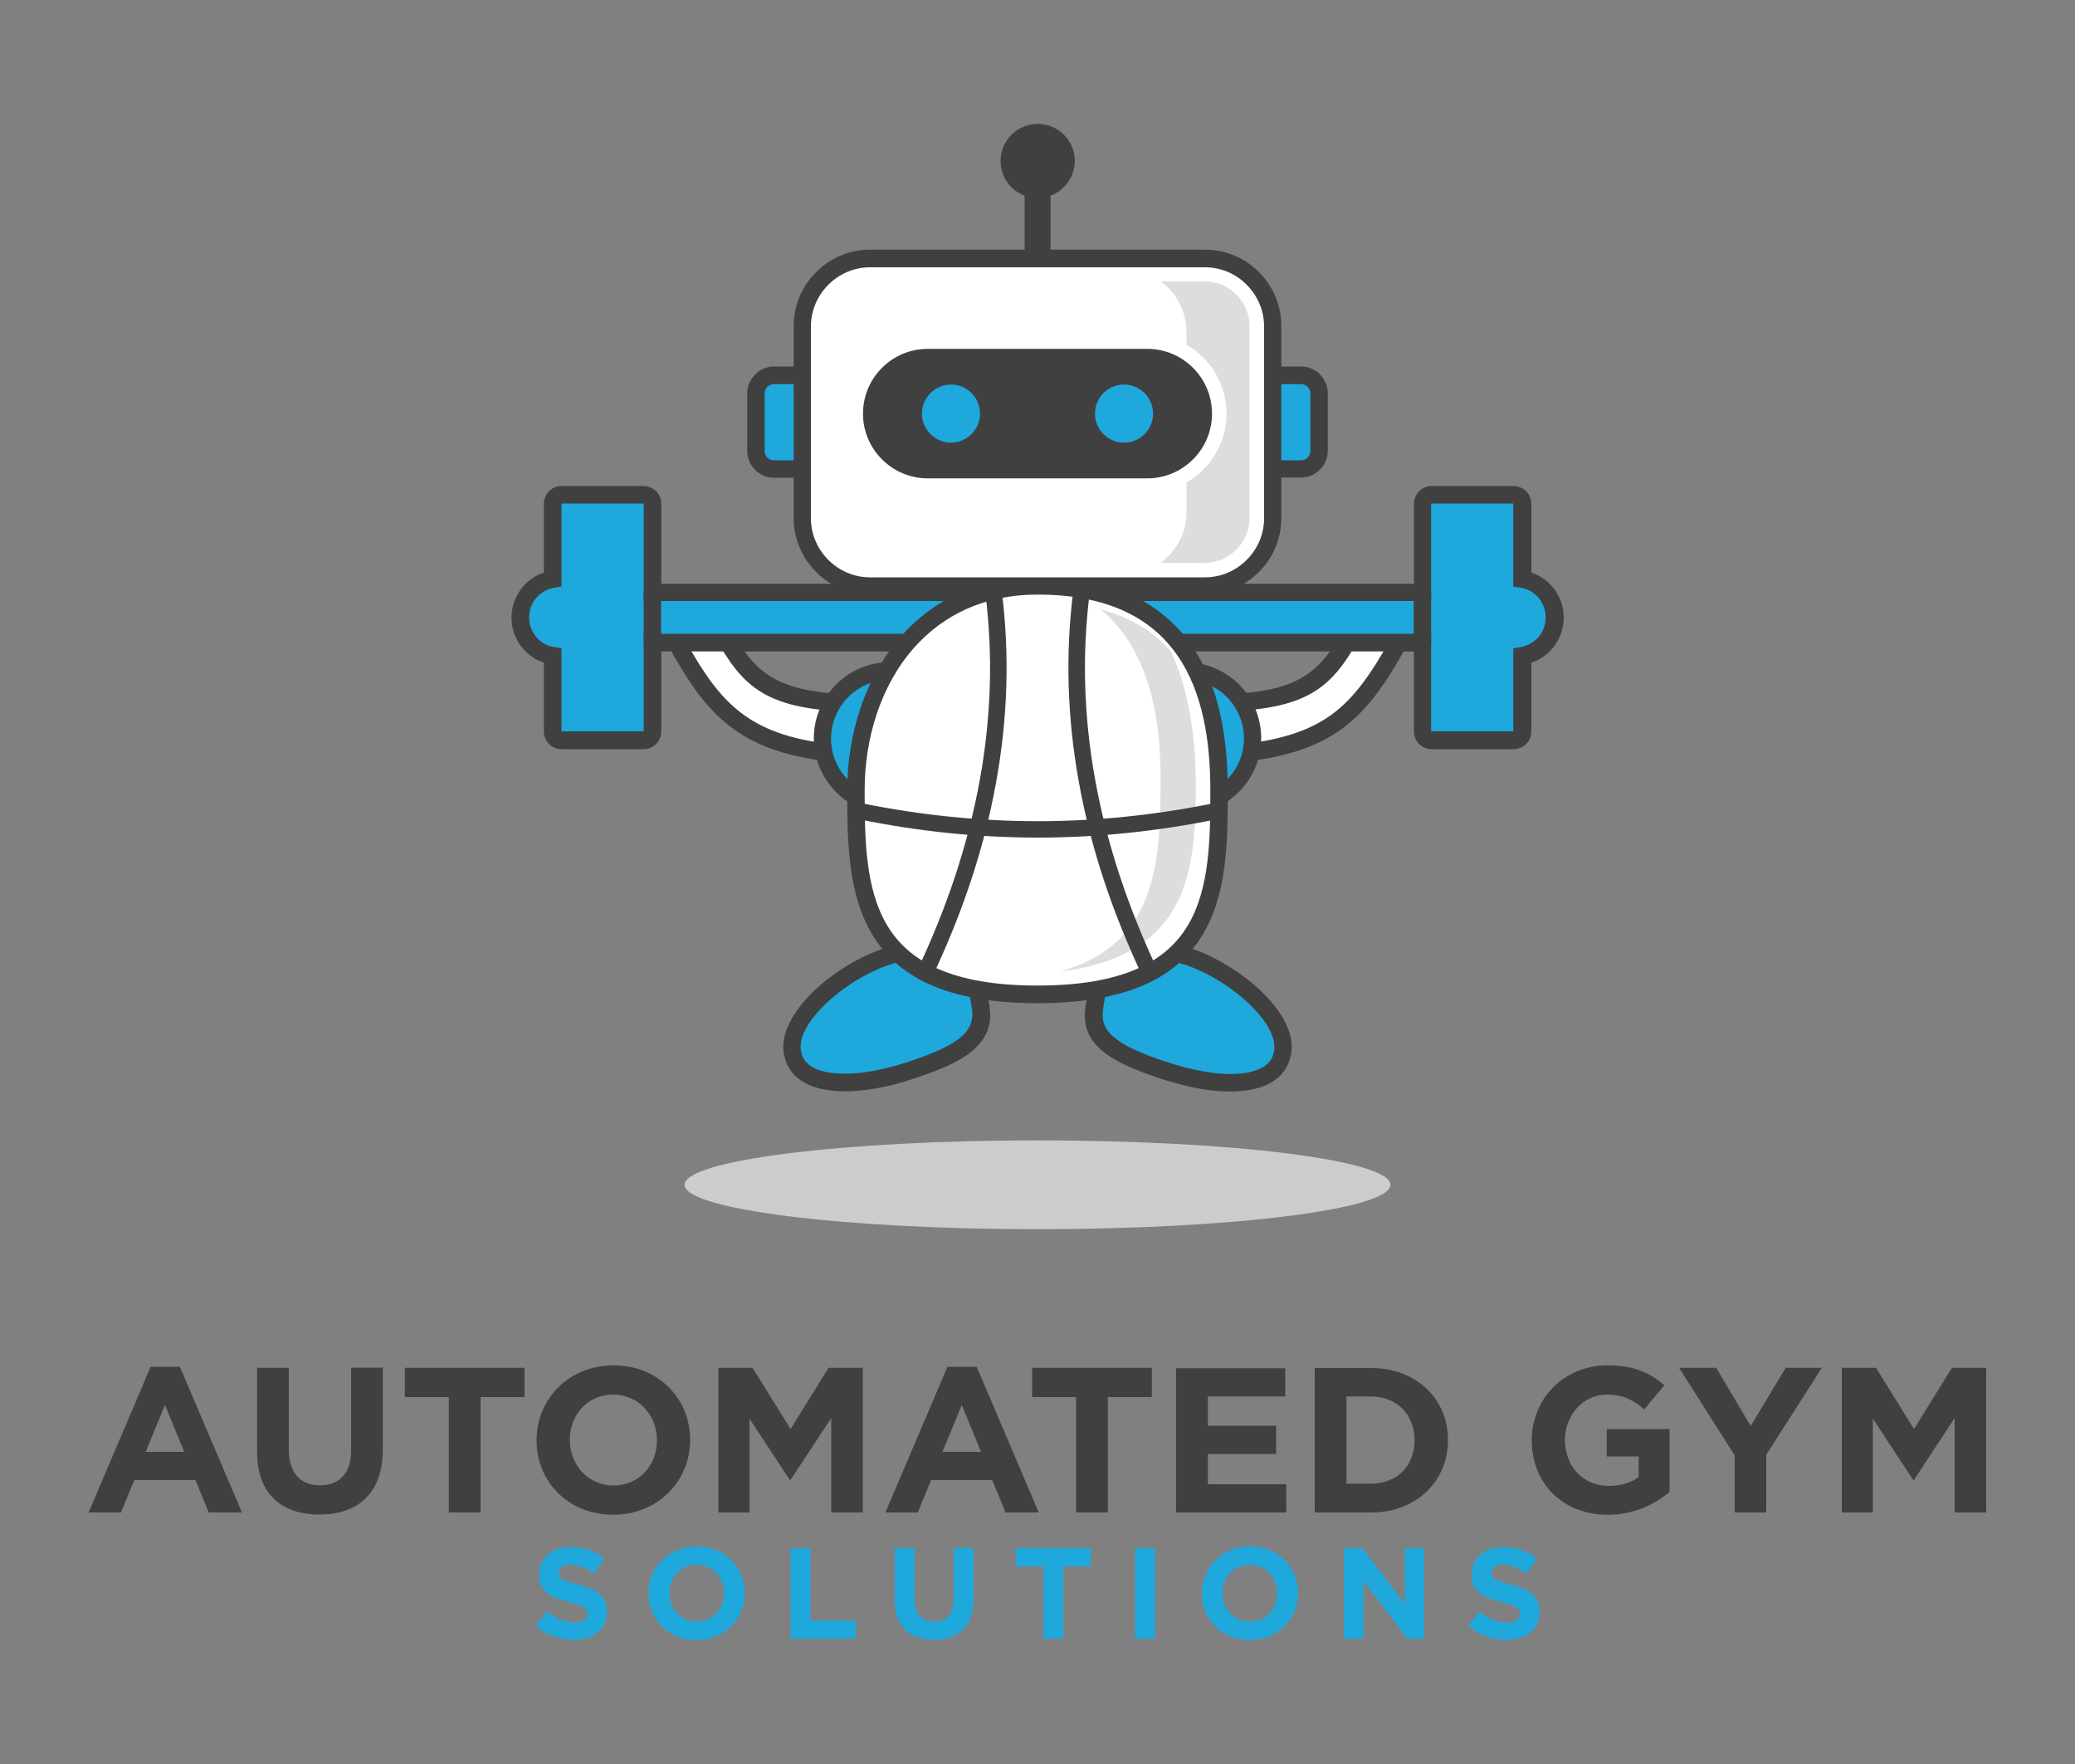 <?xml version="1.0" encoding="utf-8"?>
<!-- Generator: Adobe Illustrator 16.0.0, SVG Export Plug-In . SVG Version: 6.00 Build 0)  -->
<!DOCTYPE svg PUBLIC "-//W3C//DTD SVG 1.1//EN" "http://www.w3.org/Graphics/SVG/1.1/DTD/svg11.dtd">
<svg version="1.1" id="Layer_1" xmlns="http://www.w3.org/2000/svg" xmlns:xlink="http://www.w3.org/1999/xlink" x="0px" y="0px"
	 width="1000px" height="850px" viewBox="0 0 1000 850" enable-background="new 0 0 1000 850" xml:space="preserve">
<rect x="0" y="0" width="1000" height="850" fill="#808080" stroke="none"/>
<g>
	<path fill="#404041" d="M887.6,728.8h15v-45.2l19.4,29.5h0.4l19.6-29.8v45.5h15.2v-69.7h-16.5l-18.3,29.5l-18.3-29.5h-16.5V728.8z
		 M835.9,728.8h15.3V701l26.8-41.9h-17.4l-16.9,28l-16.6-28h-17.9l26.8,42.2V728.8z M774.8,729.9c12.7,0,22.6-5,29.8-11v-30.3h-30.3
		v13.2h15.4v10c-3.9,2.8-8.9,4.2-14.4,4.2c-12.3,0-21.1-9.4-21.1-22.1v-0.2c0-11.8,8.9-21.7,20-21.7c8.1,0,12.8,2.6,18.2,7.1
		l9.7-11.6c-7.3-6.2-14.8-9.6-27.4-9.6c-21.1,0-36.5,16.2-36.5,36v0.2C738.2,714.7,753.1,729.9,774.8,729.9z M648.9,714.9v-42h11.8
		c12.5,0,21,8.7,21,21v0.2c0,12.3-8.5,20.8-21,20.8H648.9z M633.6,728.8h27.2c21.9,0,37-15.2,37-34.8v-0.2c0-19.6-15.1-34.6-37-34.6
		h-27.2V728.8z M566.8,728.8h53.1v-13.6h-37.8v-14.6h32.9v-13.6h-32.9v-14.1h37.3v-13.6h-52.6V728.8z M518.6,728.8h15.3v-55.6h21.2
		v-14.1h-57.7v14.1h21.2V728.8z M454.2,699.6l9.3-22.6l9.3,22.6H454.2z M426.7,728.8h15.6l6.4-15.6h29.5l6.4,15.6h16l-29.9-70.2
		h-14.1L426.7,728.8z M346.2,728.8h15v-45.2l19.4,29.5h0.4l19.6-29.8v45.5h15.2v-69.7h-16.5l-18.3,29.5l-18.3-29.5h-16.5V728.8z
		 M295.7,715.8c-12.3,0-21.1-10-21.1-21.9v-0.2c0-11.9,8.6-21.7,20.9-21.7c12.3,0,21.1,10,21.1,21.9v0.2
		C316.6,706.1,308,715.8,295.7,715.8z M295.5,729.9c21.5,0,37.1-16.2,37.1-36v-0.2c0-19.8-15.4-35.8-36.9-35.8
		c-21.5,0-37.1,16.2-37.1,36v0.2C258.5,713.9,274,729.9,295.5,729.9z M216.3,728.8h15.3v-55.6h21.2v-14.1h-57.7v14.1h21.2V728.8z
		 M153.9,729.8c18.7,0,30.6-10.4,30.6-31.5v-39.3h-15.3V699c0,11-5.7,16.7-15,16.7c-9.4,0-15-5.9-15-17.2v-39.4h-15.3v39.8
		C123.7,719.4,135.2,729.8,153.9,729.8z M70.2,699.6l9.3-22.6l9.3,22.6H70.2z M42.7,728.8h15.6l6.4-15.6h29.5l6.4,15.6h16
		l-29.9-70.2H72.6L42.7,728.8z"/>
	<path fill="#1FA8DC" d="M726,790.2c9.4,0,16-4.9,16-13.5v-0.1c0-7.6-5-10.8-13.8-13.1c-7.5-1.9-9.4-2.9-9.4-5.7v-0.1
		c0-2.1,1.9-3.8,5.6-3.8s7.5,1.6,11.3,4.3l5-7.2c-4.4-3.6-9.9-5.6-16.2-5.6c-8.9,0-15.3,5.2-15.3,13.2v0.1c0,8.7,5.7,11.1,14.5,13.3
		c7.3,1.9,8.8,3.1,8.8,5.6v0.1c0,2.6-2.4,4.1-6.3,4.1c-5,0-9.1-2.1-13-5.3l-5.7,6.8C712.7,787.9,719.4,790.2,726,790.2 M647.6,789.6
		h9.5v-27.8l21.1,27.8h8.2v-43.7H677v26.9l-20.5-26.9h-8.9V789.6z M602.4,781.4c-7.7,0-13.2-6.2-13.2-13.7v-0.1
		c0-7.5,5.4-13.6,13.1-13.6c7.7,0,13.2,6.2,13.2,13.7v0.1C615.5,775.3,610.1,781.4,602.4,781.4z M602.3,790.3
		c13.5,0,23.3-10.2,23.3-22.6v-0.1c0-12.4-9.7-22.5-23.1-22.5c-13.5,0-23.3,10.2-23.3,22.6v0.1C579.1,780.3,588.8,790.3,602.3,790.3
		z M547,789.6h9.6v-43.7H547V789.6z M502.8,789.6h9.6v-34.8h13.3v-8.9h-36.2v8.9h13.3V789.6z M450.1,790.2
		c11.7,0,19.1-6.5,19.1-19.7v-24.6h-9.6v25c0,6.9-3.6,10.5-9.4,10.5c-5.9,0-9.4-3.7-9.4-10.8v-24.7h-9.6v24.9
		C431.2,783.7,438.4,790.2,450.1,790.2z M381,789.6h31.4v-8.7h-21.8v-34.9H381V789.6z M335.8,781.4c-7.7,0-13.2-6.2-13.2-13.7v-0.1
		c0-7.5,5.4-13.6,13.1-13.6c7.7,0,13.2,6.2,13.2,13.7v0.1C348.9,775.3,343.5,781.4,335.8,781.4z M335.6,790.3
		c13.5,0,23.3-10.2,23.3-22.6v-0.1c0-12.4-9.7-22.5-23.1-22.5c-13.5,0-23.3,10.2-23.3,22.6v0.1C312.5,780.3,322.2,790.3,335.6,790.3
		z M276.5,790.2c9.4,0,16-4.9,16-13.5v-0.1c0-7.6-5-10.8-13.8-13.1c-7.5-1.9-9.4-2.9-9.4-5.7v-0.1c0-2.1,1.9-3.8,5.6-3.8
		s7.5,1.6,11.4,4.3l5-7.2c-4.4-3.6-9.9-5.6-16.2-5.6c-8.9,0-15.3,5.2-15.3,13.2v0.1c0,8.7,5.7,11.1,14.5,13.3
		c7.3,1.9,8.8,3.1,8.8,5.6v0.1c0,2.6-2.4,4.1-6.3,4.1c-5,0-9.1-2.1-13-5.3l-5.7,6.8C263.2,787.9,269.9,790.2,276.5,790.2z"/>
	<path id="XMLID_187_" fill="#FFFFFF" d="M678.3,301.8c-20,37-32.8,55.9-79.5,61.1l-2.1-24.5c40.3-2.5,46.3-17.4,62.3-47
		L678.3,301.8z"/>
	<path fill="#404041" d="M645.8,341.1c10.2-8.9,17.9-21.3,26.8-37.6l-11.8-6.4l-0.2,0.3l0,0c-14.6,27.3-22.3,41.6-59.3,44.8
		l1.3,15.9C622.6,355.4,635.7,349.9,645.8,341.1 M682,303.8c-10.2,18.9-18.6,33.2-30.7,43.7c-12.2,10.6-27.8,16.9-52.1,19.6
		l-4.3,0.5l-0.4-4.3l-2.1-24.5l-0.4-4.3l4.3-0.3c36-2.2,43-15.2,56.7-40.7v0l2.2-4.1l2-3.7l3.7,2l19.2,10.4l3.7,2L682,303.8z"/>
	<path id="XMLID_184_" fill="#FFFFFF" d="M321.7,301.8c20,37,32.8,55.9,79.5,61.1l2.1-24.5c-40.3-2.5-46.3-17.4-62.3-47L321.7,301.8
		z"/>
	<path fill="#404041" d="M348.7,347.5c-12.1-10.5-20.5-24.8-30.7-43.7l-2-3.7l3.7-2l19.2-10.4l3.7-2l2,3.7l2.2,4.1v0
		c13.7,25.6,20.6,38.5,56.7,40.7l4.3,0.3l-0.4,4.3l-2,24.5l-0.4,4.3l-4.3-0.5C376.5,364.4,360.9,358,348.7,347.5 M327.4,303.5
		c8.9,16.3,16.5,28.7,26.8,37.6c10.2,8.8,23.2,14.4,43.2,17.1l1.3-15.9c-37-3.2-44.7-17.6-59.3-44.8l0,0l-0.2-0.3L327.4,303.5z"/>
	<path id="XMLID_181_" fill-rule="evenodd" clip-rule="evenodd" fill="#1FA8DC" d="M435.1,458.9c23.1-4.1,35,5.4,37.6,27.6
		c1.7,14.8-11.5,22.2-36.4,30.1c-24.9,8-52.4,8.1-54.5-10.3C379.6,487.9,412,463,435.1,458.9"/>
	<path fill="#404041" d="M459.1,466.2c-5.2-3.9-12.9-5-23.3-3.2c-11.4,2-25.3,9.5-35.7,18.7l0,0c-8.9,7.9-15,16.8-14.2,24
		c0.1,0.9,0.3,1.7,0.5,2.4c1.2,3.9,4.6,6.4,9.1,7.8c5.3,1.6,12.2,1.8,19.7,1c6.4-0.8,13.2-2.3,19.8-4.4c12-3.8,21.2-7.5,26.9-11.8
		c4.9-3.7,7.2-8.1,6.6-13.8C467.4,477.1,464.3,470.1,459.1,466.2 M434.4,454.8c12.8-2.2,22.6-0.6,29.8,4.7
		c7.2,5.4,11.3,14.2,12.8,26.5c1.1,9.1-2.4,15.8-9.8,21.5c-6.6,5-16.6,9-29.5,13.1c-7.1,2.3-14.5,3.9-21.4,4.7
		c-8.6,1-16.6,0.7-23.1-1.3c-7.2-2.2-12.5-6.5-14.7-13.3c-0.4-1.3-0.7-2.6-0.9-4c-1.2-10.2,6.2-21.7,16.9-31.3h0
		C406,465.3,421.5,457,434.4,454.8z"/>
	<path id="XMLID_178_" fill-rule="evenodd" clip-rule="evenodd" fill="#1FA8DC" d="M564.9,458.9c-23.1-4.1-35,5.4-37.6,27.6
		c-1.7,14.8,11.5,22.2,36.4,30.1c24.9,8,52.4,8.1,54.5-10.3C620.4,487.9,588,463,564.9,458.9"/>
	<path fill="#404041" d="M535.9,459.5c7.2-5.4,17-7,29.8-4.7c12.9,2.3,28.4,10.6,39.8,20.7h0c10.8,9.6,18.1,21,16.9,31.3
		c-0.2,1.4-0.5,2.7-0.9,4c-2.2,6.8-7.5,11.1-14.7,13.3c-6.5,2-14.5,2.3-23.1,1.3c-6.9-0.8-14.2-2.5-21.4-4.7
		c-12.9-4.1-22.9-8.1-29.5-13.1c-7.5-5.6-10.9-12.4-9.8-21.5C524.5,473.7,528.7,464.9,535.9,459.5 M564.2,463.1
		c-10.4-1.8-18.1-0.7-23.3,3.2c-5.2,3.9-8.3,10.8-9.4,20.7c-0.7,5.7,1.6,10.1,6.6,13.8c5.8,4.4,14.9,8,26.9,11.8
		c6.6,2.1,13.4,3.6,19.8,4.4c7.5,0.9,14.4,0.7,19.7-1c4.6-1.4,7.9-3.9,9.1-7.8c0.2-0.7,0.4-1.5,0.5-2.4c0.8-7.2-5.3-16.1-14.2-24
		l0,0C589.5,472.6,575.6,465.1,564.2,463.1z"/>
	<path id="XMLID_175_" fill-rule="evenodd" clip-rule="evenodd" fill="#1FA8DC" d="M270.6,238.4h39.6c2.4,0,4.3,1.9,4.3,4.3v42.8
		h371.1v-42.8c0-2.4,1.9-4.3,4.3-4.3h39.6c2.4,0,4.3,1.9,4.3,4.3v36.4c8.9,1.4,15.7,9.2,15.7,18.5c0,9.3-6.8,17-15.7,18.5v36.4
		c0,2.4-1.9,4.3-4.3,4.3h-39.6c-2.4,0-4.3-1.9-4.3-4.3v-42.8H314.4v42.8c0,2.4-1.9,4.3-4.3,4.3h-39.6c-2.4,0-4.3-1.9-4.3-4.3v-36.4
		c-8.9-1.4-15.7-9.2-15.7-18.5c0-9.3,6.8-17,15.7-18.5v-36.4C266.3,240.3,268.2,238.4,270.6,238.4"/>
	<path fill="#404041" d="M310.2,242.6h-39.6l0,0l0,0v36.4v3.6l-3.5,0.6c-3.5,0.6-6.5,2.4-8.7,4.9c-2.1,2.5-3.4,5.8-3.4,9.4
		c0,3.6,1.3,6.9,3.4,9.4c2.2,2.6,5.2,4.4,8.7,4.9l3.5,0.6v3.6v36.4l0,0l0,0h39.6l0,0l0,0l0,0v-42.8v-4.2h4.2h371.1h4.2v4.2v42.8l0,0
		h0c0,0,0,0,0,0h39.6c0,0,0,0,0,0c0,0,0,0,0,0v-36.4v-3.6l3.5-0.6c3.5-0.6,6.5-2.4,8.7-4.9c2.1-2.5,3.4-5.8,3.4-9.4
		c0-3.6-1.3-6.9-3.4-9.4c-2.2-2.6-5.2-4.4-8.7-4.9l-3.5-0.6v-3.6v-36.4l0,0l0,0l0,0h-39.6l0,0l0,0l0,0v42.8v4.2h-4.2H314.4h-4.2
		v-4.2L310.2,242.6L310.2,242.6L310.2,242.6L310.2,242.6z M270.6,234.2h39.6c2.3,0,4.4,1,6,2.5l0,0c1.5,1.5,2.5,3.7,2.5,6v38.6
		h362.7v-38.6c0-2.3,1-4.4,2.5-6l0,0c1.5-1.5,3.7-2.5,6-2.5h39.6c2.3,0,4.4,1,6,2.5l0,0c1.5,1.5,2.5,3.7,2.5,6v33.2
		c4,1.3,7.6,3.8,10.2,6.9c3.4,4,5.4,9.2,5.4,14.8c0,5.6-2.1,10.8-5.4,14.8c-2.7,3.2-6.2,5.6-10.2,6.9v33.2c0,2.3-1,4.5-2.5,6
		c-1.5,1.5-3.7,2.5-6,2.5h-39.6c-2.3,0-4.5-1-6-2.5l0,0c-1.5-1.5-2.5-3.7-2.5-6v-38.6H318.7v38.6c0,2.3-1,4.4-2.5,6l0,0
		c-1.5,1.5-3.7,2.5-6,2.5h-39.6c-2.3,0-4.5-1-6-2.5l0,0c-1.5-1.5-2.5-3.7-2.5-6v-33.2c-4-1.3-7.6-3.8-10.2-6.9
		c-3.4-4-5.4-9.2-5.4-14.8c0-5.6,2.1-10.8,5.4-14.8c2.7-3.2,6.2-5.6,10.2-6.9v-33.2c0-2.3,1-4.5,2.5-6l0,0
		C266.1,235.1,268.3,234.2,270.6,234.2z"/>
	<path id="XMLID_172_" fill-rule="evenodd" clip-rule="evenodd" fill="#1FA8DC" d="M428.8,323.3c0.9,0,1.7,0,2.6,0.1
		c-10,16.1-16.5,36.6-18.3,60.7c-10-5.5-16.7-16.2-16.7-28.4C396.3,337.9,410.8,323.3,428.8,323.3"/>
	<path fill="#404041" d="M414.9,350.2c2.4-8,5.4-15.4,9-22.2c-5.8,1-11.1,3.8-15.1,7.9l0,0c-5.1,5.1-8.3,12.2-8.3,20
		c0,5.2,1.4,10.1,3.9,14.3c1.4,2.4,3.1,4.5,5.1,6.4C410.6,367.1,412.4,358.3,414.9,350.2 M428.8,319.1c0.3,0,0.7,0,1.5,0
		c0.6,0,1.1,0,1.4,0.1l6.9,0.6l-3.6,5.9c-4.9,7.9-8.9,16.9-11.9,26.9c-2.9,9.7-4.9,20.4-5.7,31.9l-0.5,6.6l-5.8-3.2
		c-5.7-3.2-10.5-7.9-13.8-13.5c-3.2-5.5-5.1-11.8-5.1-18.6c0-10.1,4.1-19.3,10.7-25.9v0C409.5,323.2,418.6,319.1,428.8,319.1z"/>
	<path id="XMLID_169_" fill-rule="evenodd" clip-rule="evenodd" fill="#1FA8DC" d="M571.2,323.3c17.9,0,32.5,14.5,32.5,32.5
		c0,12.2-6.7,22.8-16.7,28.4c-1.8-24.2-8.4-44.6-18.3-60.7C569.5,323.4,570.4,323.3,571.2,323.3"/>
	<path fill="#404041" d="M591.2,335.8L591.2,335.8c-4-4-9.3-6.8-15.1-7.8c3.6,6.8,6.6,14.2,9,22.2c2.5,8.2,4.3,16.9,5.4,26.3
		c2-1.9,3.7-4,5.1-6.4c2.5-4.2,3.9-9.1,3.9-14.3C599.5,348,596.3,340.9,591.2,335.8 M571.2,319.1c10.1,0,19.3,4.1,25.9,10.7v0
		c6.6,6.6,10.7,15.8,10.7,25.9c0,6.8-1.8,13.1-5.1,18.6c-3.3,5.6-8.1,10.3-13.8,13.5l-5.8,3.2l-0.5-6.6c-0.8-11.5-2.8-22.2-5.7-31.9
		c-3-10.1-7.1-19.1-11.9-26.9l-3.6-5.9l6.9-0.6c0.3,0,0.8-0.1,1.4-0.1C570.5,319.1,571,319.1,571.2,319.1z"/>
	<path id="XMLID_166_" fill-rule="evenodd" clip-rule="evenodd" fill="#FFFFFF" d="M500,479.1c-86.3,0-87.5-50.3-87.5-98.4
		s28.2-98.4,87.5-98.4c72.3,0,87.5,50.3,87.5,98.4S586.3,479.1,500,479.1"/>
	<path fill="#404041" d="M427.5,445.8c10.3,17.4,31.1,29.1,72.5,29.1s62.2-11.7,72.5-29.1c10.5-17.6,10.8-41.6,10.8-65.1
		c0-23.4-3.6-47.2-15.9-64.9c-12.1-17.5-32.9-29.3-67.4-29.3c-26,0-45.6,10.1-59.3,25.4c-16.2,18.2-24,43.7-24,68.8
		C416.7,404.2,417,428.2,427.5,445.8 M500,483.4c-44.9,0-67.9-13.4-79.7-33.2c-11.7-19.6-12-44.8-12-69.4c0-27,8.6-54.6,26.1-74.4
		c15.2-17.1,36.9-28.3,65.6-28.3c37.7,0,60.7,13.3,74.3,33c13.4,19.4,17.4,44.9,17.4,69.7c0,24.7-0.3,49.9-12,69.4
		C567.9,470,544.9,483.4,500,483.4z"/>
	<path id="XMLID_163_" fill-rule="evenodd" clip-rule="evenodd" fill="#1FA8DC" d="M609.6,180.8H627c4.8,0,8.7,3.9,8.7,8.7v27.7
		c0,4.8-3.9,8.7-8.7,8.7h-17.4V180.8z"/>
	<path fill="#404041" d="M627,185.1h-13.2v36.7H627c1.2,0,2.4-0.5,3.2-1.3c0.8-0.8,1.3-1.9,1.3-3.2v-27.7c0-1.2-0.5-2.4-1.3-3.2
		C629.3,185.6,628.2,185.1,627,185.1 M609.6,176.6H627c3.6,0,6.8,1.5,9.1,3.8c2.3,2.3,3.8,5.6,3.8,9.1v27.7c0,3.6-1.5,6.8-3.8,9.1
		c-2.3,2.3-5.6,3.8-9.1,3.8h-17.4h-4.2V226v-45.1v-4.2H609.6z"/>
	<path id="XMLID_160_" fill-rule="evenodd" clip-rule="evenodd" fill="#1FA8DC" d="M390.4,180.8H373c-4.8,0-8.7,3.9-8.7,8.7v27.7
		c0,4.8,3.9,8.7,8.7,8.7h17.4V180.8z"/>
	<path fill="#404041" d="M373,176.6h17.4h4.2v4.2V226v4.2h-4.2H373c-3.6,0-6.8-1.5-9.1-3.8c-2.3-2.3-3.8-5.6-3.8-9.1v-27.7
		c0-3.6,1.5-6.8,3.8-9.1C366.2,178.1,369.5,176.6,373,176.6 M386.2,185.1H373c-1.2,0-2.4,0.5-3.2,1.3c-0.8,0.8-1.3,1.9-1.3,3.2v27.7
		c0,1.2,0.5,2.4,1.3,3.2c0.8,0.8,1.9,1.3,3.2,1.3h13.2V185.1z"/>
	<path id="XMLID_157_" fill-rule="evenodd" clip-rule="evenodd" fill="#FFFFFF" d="M419.3,124.5h161.4c18,0,32.7,14.7,32.7,32.7
		v92.4c0,18-14.7,32.7-32.7,32.7H419.3c-18,0-32.7-14.7-32.7-32.7v-92.4C386.6,139.2,401.3,124.5,419.3,124.5"/>
	<path fill="#404041" d="M580.7,128.8H419.3c-7.8,0-14.9,3.2-20.1,8.4c-5.2,5.2-8.4,12.3-8.4,20.1v92.4c0,7.8,3.2,14.9,8.4,20.1
		c5.2,5.2,12.3,8.4,20.1,8.4h161.4c7.8,0,14.9-3.2,20.1-8.4c5.2-5.2,8.4-12.3,8.4-20.1v-92.4c0-7.8-3.2-14.9-8.4-20.1
		C595.7,132,588.5,128.8,580.7,128.8 M419.3,120.3h161.4c10.1,0,19.4,4.1,26,10.8c6.7,6.7,10.8,15.9,10.8,26.1v92.4
		c0,10.1-4.1,19.4-10.8,26c-6.7,6.7-15.9,10.8-26,10.8H419.3c-10.1,0-19.4-4.1-26-10.8c-6.7-6.7-10.8-15.9-10.8-26v-92.4
		c0-10.1,4.1-19.4,10.8-26.1C399.9,124.5,409.1,120.3,419.3,120.3z"/>
	<path id="XMLID_154_" fill-rule="evenodd" clip-rule="evenodd" fill="#404041" d="M447.1,168.1h105.8c17.2,0,31.2,14,31.2,31.2v0
		c0,17.2-14,31.2-31.2,31.2H447.1c-17.2,0-31.2-14-31.2-31.2v0C415.9,182.1,429.9,168.1,447.1,168.1"/>
	<path id="XMLID_153_" fill-rule="evenodd" clip-rule="evenodd" fill="#1FA8DC" d="M458.3,185.3c7.7,0,14,6.3,14,14s-6.3,14-14,14
		s-14-6.3-14-14S450.6,185.3,458.3,185.3"/>
	<path id="XMLID_152_" fill-rule="evenodd" clip-rule="evenodd" fill="#1FA8DC" d="M541.7,185.3c7.7,0,14,6.3,14,14s-6.3,14-14,14
		s-14-6.3-14-14S533.9,185.3,541.7,185.3"/>
	<rect id="XMLID_151_" x="310.2" y="285.5" fill="#404041" width="8.4" height="24.2"/>
	<rect id="XMLID_150_" x="681.3" y="285.5" fill="#404041" width="8.4" height="24.2"/>
	<path id="XMLID_149_" fill-rule="evenodd" clip-rule="evenodd" fill="#404041" d="M506.3,94.3v32.2h-12.5V94.3
		c-6.8-2.5-11.6-9.1-11.6-16.7c0-9.9,8-17.9,17.9-17.9c9.9,0,17.9,8,17.9,17.9C517.9,85.2,513,91.8,506.3,94.3"/>
	<path id="XMLID_148_" fill-rule="evenodd" clip-rule="evenodd" fill="#DCDDDE" d="M546.8,313.9c9.5,17.6,12.5,39.3,12.5,60.5
		c0,39.4-0.8,80.3-48.4,93.8c7.7-1,14.4-2.5,20.4-4.4c8-2.6,14.5-5.9,20-9.9c23.2-17,25-45.9,25-76.4c0-11.6-1-24.5-3.5-36.9
		c-1.5-7.4-3.5-14.6-6.2-21.3c-0.7-1.8-1.5-3.6-2.3-5.4c-8-9.2-19-16.3-33.9-20.3c4.2,3.5,7.9,7.5,11.1,11.8c1,1.4,2,2.8,2.9,4.2
		C545.2,311.1,546.1,312.5,546.8,313.9"/>
	<path id="XMLID_147_" fill-rule="evenodd" clip-rule="evenodd" fill="#DCDDDE" d="M571.8,160.1v6c11.5,6.6,19.3,19,19.3,33.2
		c0,14.2-7.8,26.6-19.3,33.2v14.2c0,10-4.9,18.9-12.4,24.5h21.2c11.9,0,21.6-9.7,21.6-21.6v-92.4c0-11.9-9.7-21.6-21.6-21.6h-21.2
		C567,141.2,571.8,150.1,571.8,160.1"/>
	<path id="XMLID_146_" fill-rule="evenodd" clip-rule="evenodd" fill="#CCCCCC" d="M500,549.5c94,0,170.1,9.6,170.1,21.4
		c0,11.8-76.2,21.4-170.1,21.4c-94,0-170.1-9.6-170.1-21.4C329.9,559.1,406,549.5,500,549.5"/>
	<path id="XMLID_145_" fill="#404041" d="M415.5,387.1c28.2,5.7,56.5,8.6,84.7,8.6c28.2,0,56.3-2.9,84.4-8.6l1.6,7.7
		c-28.6,5.8-57.3,8.8-85.9,8.8c-28.6,0-57.4-2.9-86.2-8.8L415.5,387.1z"/>
	<path id="XMLID_144_" fill="#404041" d="M482.8,285c3.8,30.3,2.9,61-2.8,92.2c-5.6,31.1-16,62.5-31.1,94.3l-7.1-3.4
		c14.8-31.2,24.9-62,30.4-92.3c5.5-30.3,6.4-60.2,2.7-89.8L482.8,285z"/>
	<path id="XMLID_143_" fill="#404041" d="M517.2,285c-3.8,30.3-2.9,61,2.8,92.2c5.6,31.1,16,62.5,31.1,94.3l7.1-3.4
		c-14.8-31.2-24.9-62-30.4-92.3c-5.5-30.3-6.4-60.2-2.7-89.8L517.2,285z"/>
</g>
</svg>
